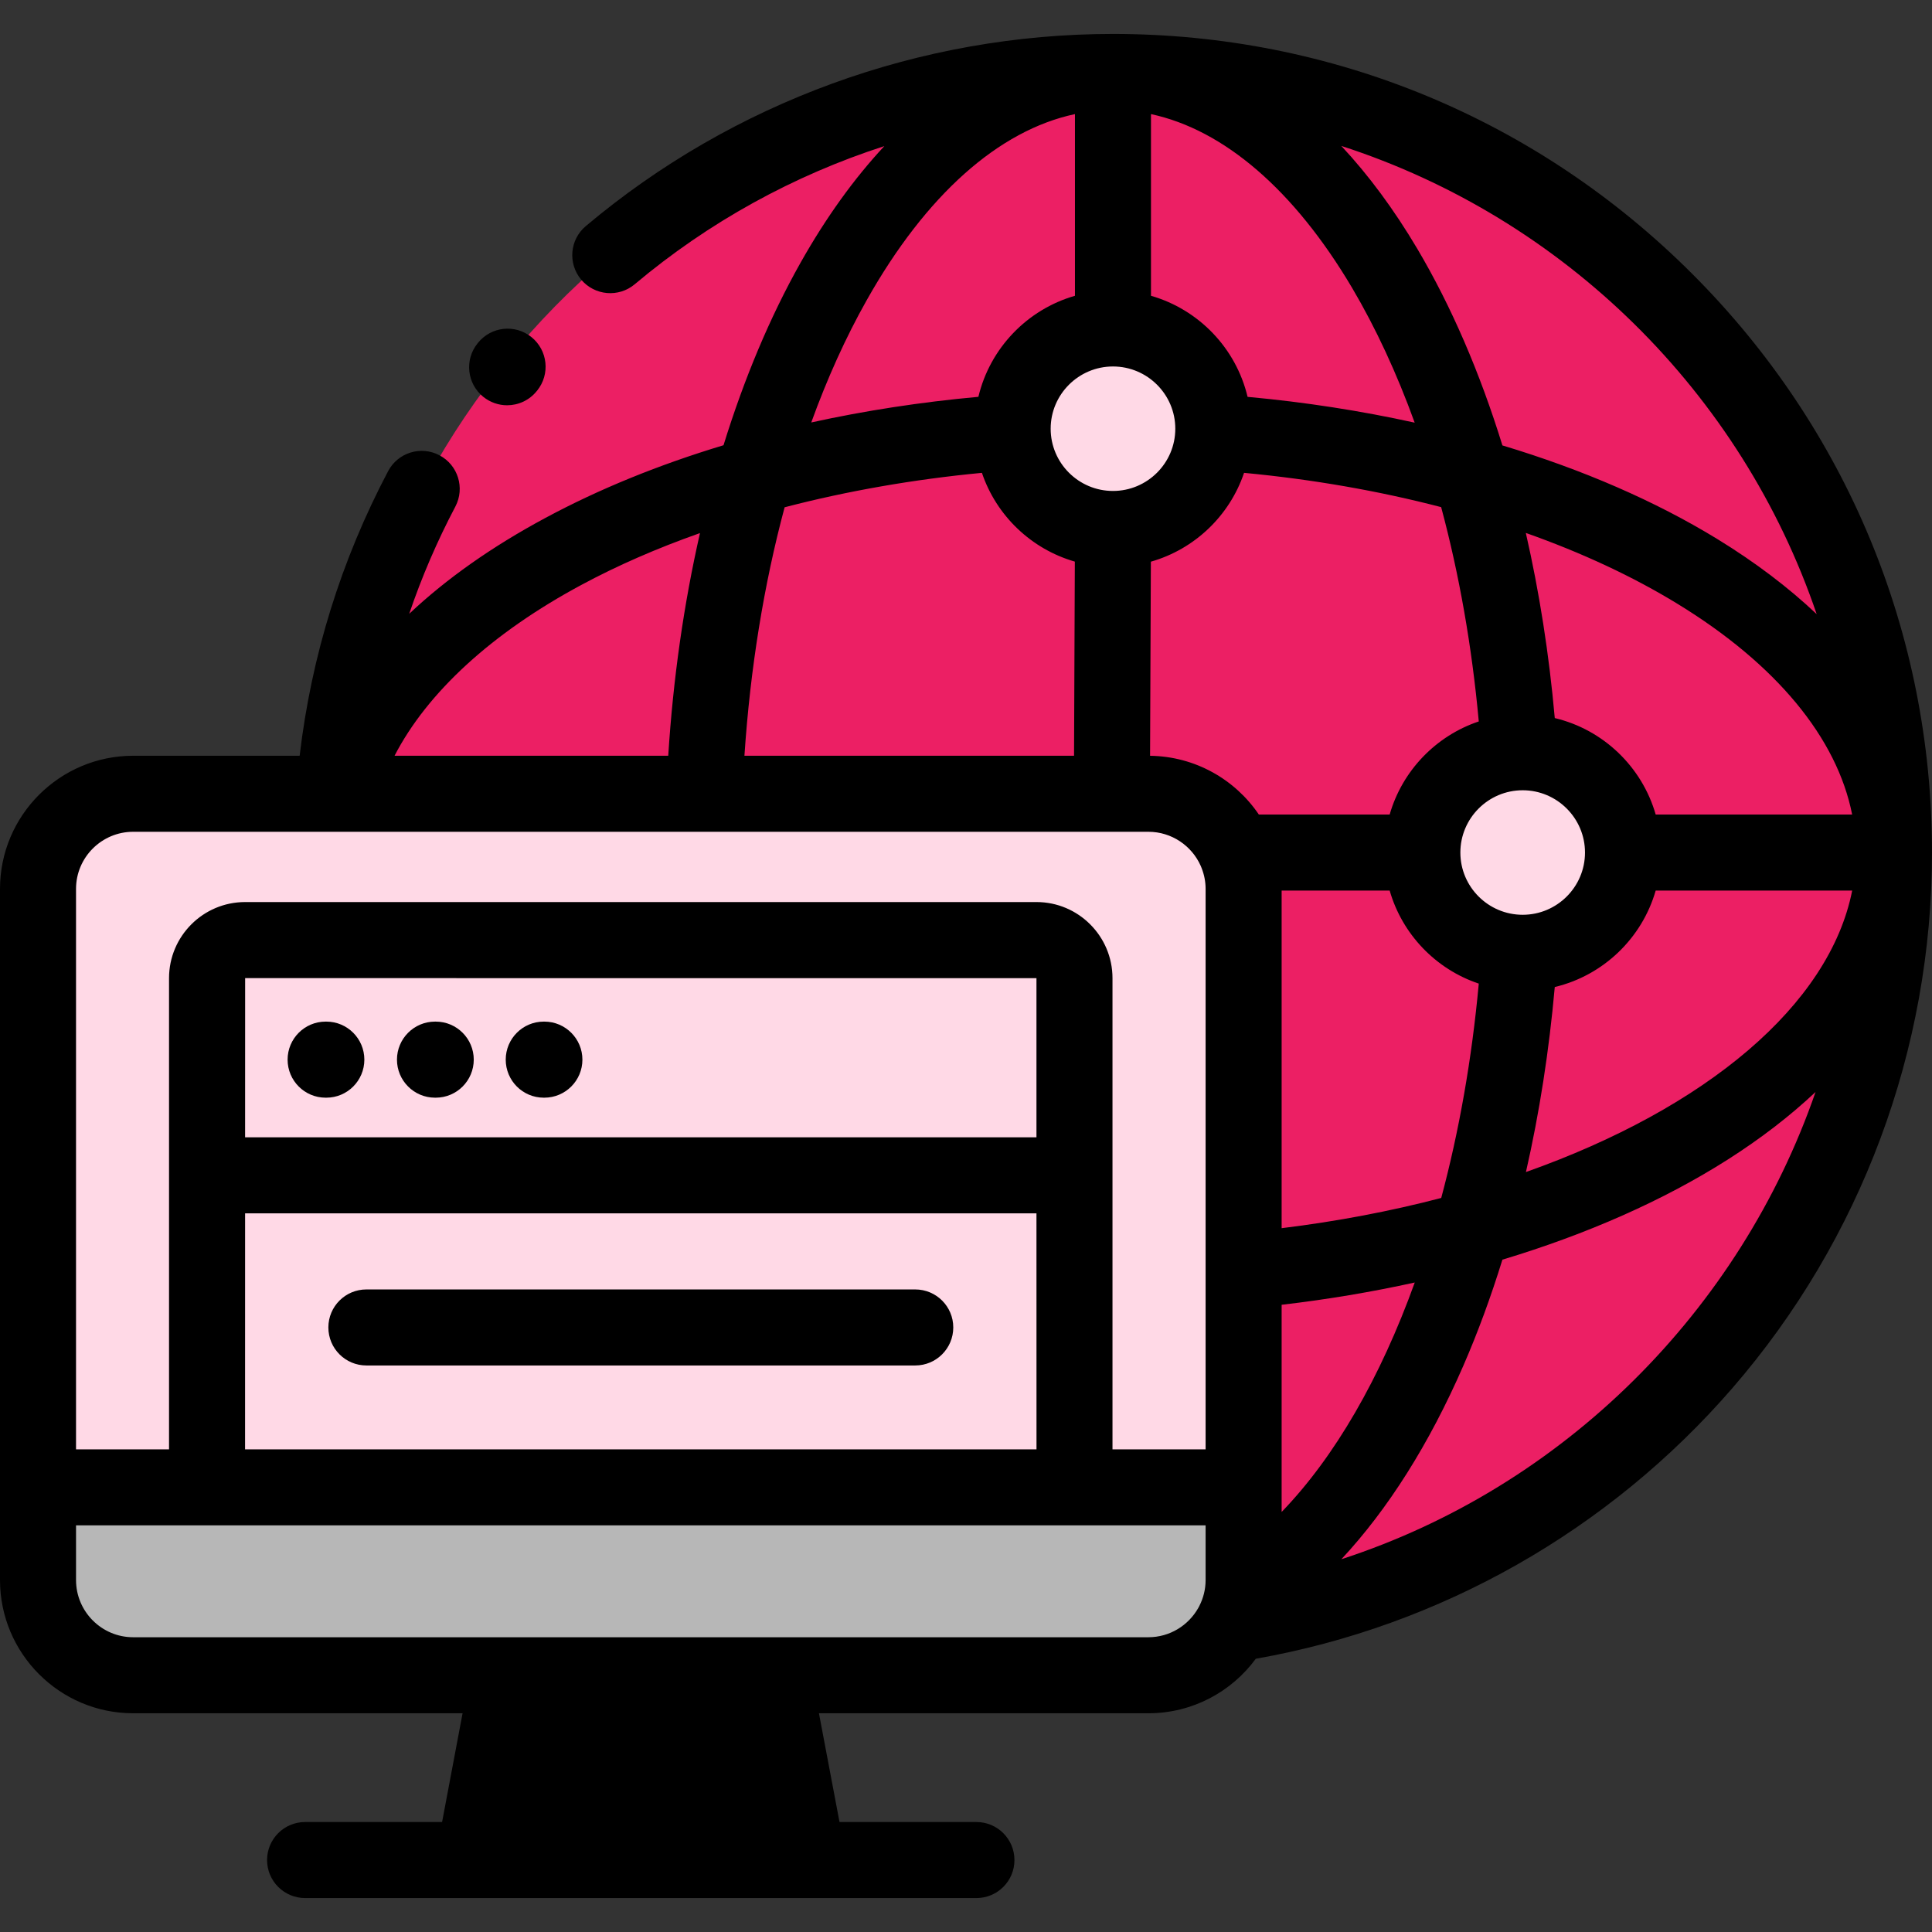 <svg width="51" height="51" viewBox="0 0 51 51" fill="none" xmlns="http://www.w3.org/2000/svg">
<rect x="0" y="0" width="51" height="51" fill="#333333" stroke="none"/>
<g clip-path="url(#clip0)">
<path fill-rule="evenodd" clip-rule="evenodd" d="M8.96 20.954H30.314C31.356 20.954 32.256 21.597 32.635 22.505C32.76 22.801 32.828 23.125 32.828 23.464V41.709C32.828 41.829 32.82 41.943 32.803 42.057C32.763 42.347 32.672 42.62 32.541 42.871C42.428 41.348 49.997 32.81 49.997 22.505C49.997 11.124 40.765 1.9 29.38 1.9C18.517 1.9 9.615 10.298 8.82 20.954H8.96Z" fill="#EC1F64"/>
<path fill-rule="evenodd" clip-rule="evenodd" d="M29.38 20.954H3.515C2.951 20.954 2.427 21.142 2.009 21.458C1.399 21.919 1.004 22.647 1.004 23.464V39.262H32.828V23.464C32.828 23.125 32.76 22.801 32.635 22.505C32.256 21.597 31.356 20.954 30.314 20.954H29.38Z" fill="white"/>
<path fill-rule="evenodd" clip-rule="evenodd" d="M29.38 39.262H1.004V41.709C1.004 42.526 1.4 43.255 2.009 43.716C2.427 44.032 2.951 44.223 3.515 44.223H30.314C31.279 44.223 32.119 43.671 32.541 42.871C32.672 42.62 32.763 42.347 32.803 42.057C32.82 41.943 32.828 41.829 32.828 41.709V39.262H29.38Z" fill="#B7B7B7"/>
<path fill-rule="evenodd" clip-rule="evenodd" d="M20.407 44.223H13.422L12.502 49.1H21.33L20.407 44.223Z" fill="black"/>
<path fill-rule="evenodd" clip-rule="evenodd" d="M29.38 8.671C27.916 8.671 26.732 9.855 26.732 11.317V11.409C26.78 12.829 27.948 13.964 29.38 13.964C30.812 13.964 31.977 12.829 32.025 11.409C32.028 11.377 32.028 11.346 32.028 11.317C32.028 9.855 30.841 8.671 29.38 8.671Z" fill="#FFD9E6"/>
<path fill-rule="evenodd" clip-rule="evenodd" d="M40.107 19.861C38.686 19.907 37.547 21.073 37.547 22.505C37.547 23.937 38.686 25.104 40.107 25.152H40.195C41.658 25.152 42.843 23.968 42.843 22.505C42.843 21.045 41.659 19.858 40.195 19.858C40.167 19.858 40.138 19.858 40.107 19.861Z" fill="#FFD9E6"/>
<path fill-rule="evenodd" clip-rule="evenodd" d="M32.635 22.505C32.256 21.597 31.356 20.954 30.314 20.954H3.515C2.951 20.954 2.427 21.142 2.009 21.458C1.399 21.919 1.004 22.647 1.004 23.464V39.262H32.828V23.464C32.828 23.125 32.76 22.801 32.635 22.505Z" fill="#FFD9E6"/>
<path fill-rule="evenodd" clip-rule="evenodd" d="M29.38 39.262H1.004V41.709C1.004 42.526 1.4 43.255 2.009 43.716C2.427 44.032 2.951 44.223 3.515 44.223H30.314C31.279 44.223 32.119 43.671 32.541 42.871C32.672 42.62 32.763 42.347 32.803 42.057C32.82 41.943 32.828 41.829 32.828 41.709V39.262H29.38Z" fill="#B7B7B7"/>
<path fill-rule="evenodd" clip-rule="evenodd" d="M20.407 44.223H13.422L12.502 49.1H21.33L20.407 44.223Z" fill="black"/>
<path fill-rule="evenodd" clip-rule="evenodd" d="M5.466 31.026H28.363V39.262H5.466V31.026Z" fill="#FFD9E6"/>
<path fill-rule="evenodd" clip-rule="evenodd" d="M5.466 31.026H28.363V25.821C28.363 25.269 27.913 24.816 27.361 24.816H6.471C5.919 24.816 5.466 25.269 5.466 25.821V31.026Z" fill="#FFD9E6"/>
<path d="M9.672 36.045H24.16C24.714 36.045 25.164 35.596 25.164 35.041C25.164 34.487 24.714 34.038 24.16 34.038H9.672C9.117 34.038 8.668 34.487 8.668 35.041C8.668 35.596 9.117 36.045 9.672 36.045Z" fill="black"/>
<path d="M8.615 26.968H8.595C8.041 26.968 7.592 27.418 7.592 27.972C7.592 28.526 8.041 28.976 8.595 28.976H8.615C9.169 28.976 9.618 28.526 9.618 27.972C9.618 27.418 9.169 26.968 8.615 26.968Z" fill="black"/>
<path d="M11.503 26.968H11.483C10.929 26.968 10.479 27.418 10.479 27.972C10.479 28.526 10.929 28.976 11.483 28.976H11.503C12.057 28.976 12.506 28.526 12.506 27.972C12.506 27.418 12.057 26.968 11.503 26.968Z" fill="black"/>
<path d="M14.37 26.968H14.353C13.799 26.968 13.35 27.418 13.35 27.972C13.35 28.526 13.799 28.976 14.353 28.976H14.37C14.924 28.976 15.374 28.526 15.374 27.972C15.374 27.418 14.924 26.968 14.37 26.968Z" fill="black"/>
<path d="M44.667 7.225C40.583 3.144 35.154 0.896 29.38 0.896C24.292 0.896 19.35 2.697 15.464 5.968C15.04 6.324 14.985 6.957 15.342 7.382C15.699 7.805 16.332 7.86 16.756 7.503C18.706 5.863 20.948 4.631 23.344 3.857C22.547 4.712 21.804 5.742 21.13 6.939C20.325 8.369 19.644 9.992 19.099 11.753C17.401 12.265 15.821 12.906 14.399 13.671C12.985 14.43 11.781 15.28 10.802 16.203C11.131 15.234 11.537 14.29 12.02 13.373C12.278 12.883 12.091 12.276 11.6 12.018C11.11 11.759 10.503 11.947 10.245 12.438C9.003 14.793 8.22 17.316 7.91 19.95H3.515C1.577 19.95 0 21.526 0 23.464V41.709C0 43.649 1.577 45.226 3.515 45.226H12.211L11.67 48.097H8.054C7.5 48.097 7.05 48.546 7.05 49.101C7.05 49.655 7.5 50.104 8.054 50.104H25.775C26.329 50.104 26.779 49.655 26.779 49.101C26.779 48.546 26.329 48.097 25.775 48.097H22.161L21.618 45.226H30.314C31.477 45.226 32.509 44.659 33.15 43.787C38.022 42.928 42.476 40.402 45.735 36.638C49.13 32.717 51 27.697 51 22.505C51 16.733 48.751 11.306 44.667 7.225ZM36.684 21.501H33.23C32.605 20.578 31.553 19.967 30.359 19.951L30.38 14.827C31.535 14.498 32.458 13.614 32.84 12.482C34.655 12.653 36.404 12.96 38.043 13.387C38.518 15.154 38.855 17.06 39.036 19.044C37.902 19.425 37.015 20.347 36.684 21.501ZM33.832 23.509H36.684C37.015 24.663 37.902 25.585 39.036 25.965C38.853 27.962 38.515 29.867 38.045 31.623C36.719 31.97 35.308 32.24 33.832 32.421V23.509ZM38.55 22.505C38.55 21.599 39.288 20.861 40.195 20.861C41.102 20.861 41.84 21.599 41.84 22.505C41.84 23.411 41.102 24.148 40.195 24.148C39.288 24.148 38.55 23.411 38.55 22.505ZM41.042 26.055C42.324 25.749 43.345 24.767 43.706 23.509H48.893C48.294 26.536 45.026 29.259 40.281 30.939C40.637 29.379 40.892 27.74 41.042 26.055ZM43.706 21.501C43.345 20.243 42.324 19.26 41.042 18.955C40.892 17.266 40.634 15.627 40.278 14.068C41.753 14.589 43.104 15.218 44.288 15.943C46.893 17.537 48.492 19.481 48.892 21.501H43.706ZM47.956 16.212C47.21 15.507 46.335 14.843 45.336 14.231C43.697 13.227 41.773 12.394 39.66 11.758C39.066 9.836 38.31 8.082 37.415 6.57C36.797 5.527 36.124 4.619 35.407 3.852C41.292 5.756 45.969 10.368 47.956 16.212ZM30.383 3.012C32.308 3.425 34.161 5.015 35.688 7.592C36.317 8.656 36.872 9.855 37.344 11.157C35.928 10.845 34.45 10.615 32.933 10.476C32.628 9.192 31.645 8.17 30.383 7.808V3.012ZM31.025 11.317C31.025 12.223 30.287 12.96 29.38 12.96C28.473 12.96 27.735 12.223 27.735 11.317C27.735 10.411 28.473 9.674 29.38 9.674C30.287 9.674 31.025 10.411 31.025 11.317ZM22.879 7.924C24.443 5.145 26.365 3.44 28.376 3.012V7.808C27.116 8.169 26.132 9.192 25.827 10.475C24.302 10.614 22.826 10.842 21.415 11.152C21.837 9.988 22.326 8.905 22.879 7.924ZM20.712 13.391C22.358 12.962 24.113 12.654 25.92 12.482C26.302 13.611 27.221 14.494 28.373 14.825L28.352 19.95H19.651C19.805 17.641 20.166 15.426 20.712 13.391ZM15.349 15.439C16.304 14.925 17.354 14.468 18.478 14.072C18.053 15.934 17.769 17.911 17.64 19.95H10.415C11.279 18.278 12.984 16.709 15.349 15.439ZM13.713 48.097L14.254 45.226H19.576L20.118 48.097H13.713ZM31.825 41.709C31.825 41.957 31.764 42.19 31.658 42.396C31.649 42.412 31.64 42.428 31.632 42.445C31.373 42.906 30.88 43.219 30.314 43.219H3.515C2.684 43.219 2.007 42.542 2.007 41.709V40.266H31.825V41.709ZM27.36 32.029L27.361 38.259H6.469C6.469 38.258 6.469 38.258 6.469 38.257L6.47 32.029H27.36ZM6.47 30.022L6.471 25.82L27.36 25.821L27.36 30.022H6.47ZM31.825 38.259H29.367C29.367 38.258 29.367 38.258 29.367 38.257V25.821C29.367 24.713 28.467 23.812 27.361 23.812H6.471C5.363 23.812 4.462 24.713 4.462 25.821V38.257V38.259H2.007V23.464C2.007 22.633 2.684 21.957 3.515 21.957H8.82H8.821H8.822H8.957C8.958 21.957 8.959 21.958 8.961 21.958C8.963 21.958 8.964 21.957 8.966 21.957H30.314C30.931 21.957 31.463 22.329 31.697 22.859C31.704 22.878 31.711 22.897 31.72 22.916C31.787 23.086 31.825 23.27 31.825 23.464V38.259ZM33.832 34.443C35.035 34.303 36.211 34.105 37.346 33.855C36.44 36.367 35.238 38.457 33.832 39.912V34.443ZM35.409 41.16C36.638 39.843 37.729 38.117 38.627 36.055C39.013 35.169 39.357 34.231 39.66 33.252C41.893 32.58 43.913 31.688 45.605 30.612C46.479 30.056 47.255 29.458 47.926 28.826C45.93 34.592 41.294 39.245 35.409 41.16Z" fill="black"/>
<path d="M12.758 10.476C12.944 10.625 13.166 10.698 13.386 10.698C13.68 10.698 13.971 10.57 14.169 10.323L14.181 10.309C14.528 9.877 14.46 9.245 14.028 8.898C13.596 8.55 12.964 8.619 12.617 9.051L12.606 9.065C12.258 9.496 12.326 10.128 12.758 10.476Z" fill="black"/>
</g>
<defs>
<clipPath id="clip0">
<rect width="51" height="51" fill="white"/>
</clipPath>
</defs>
</svg>
